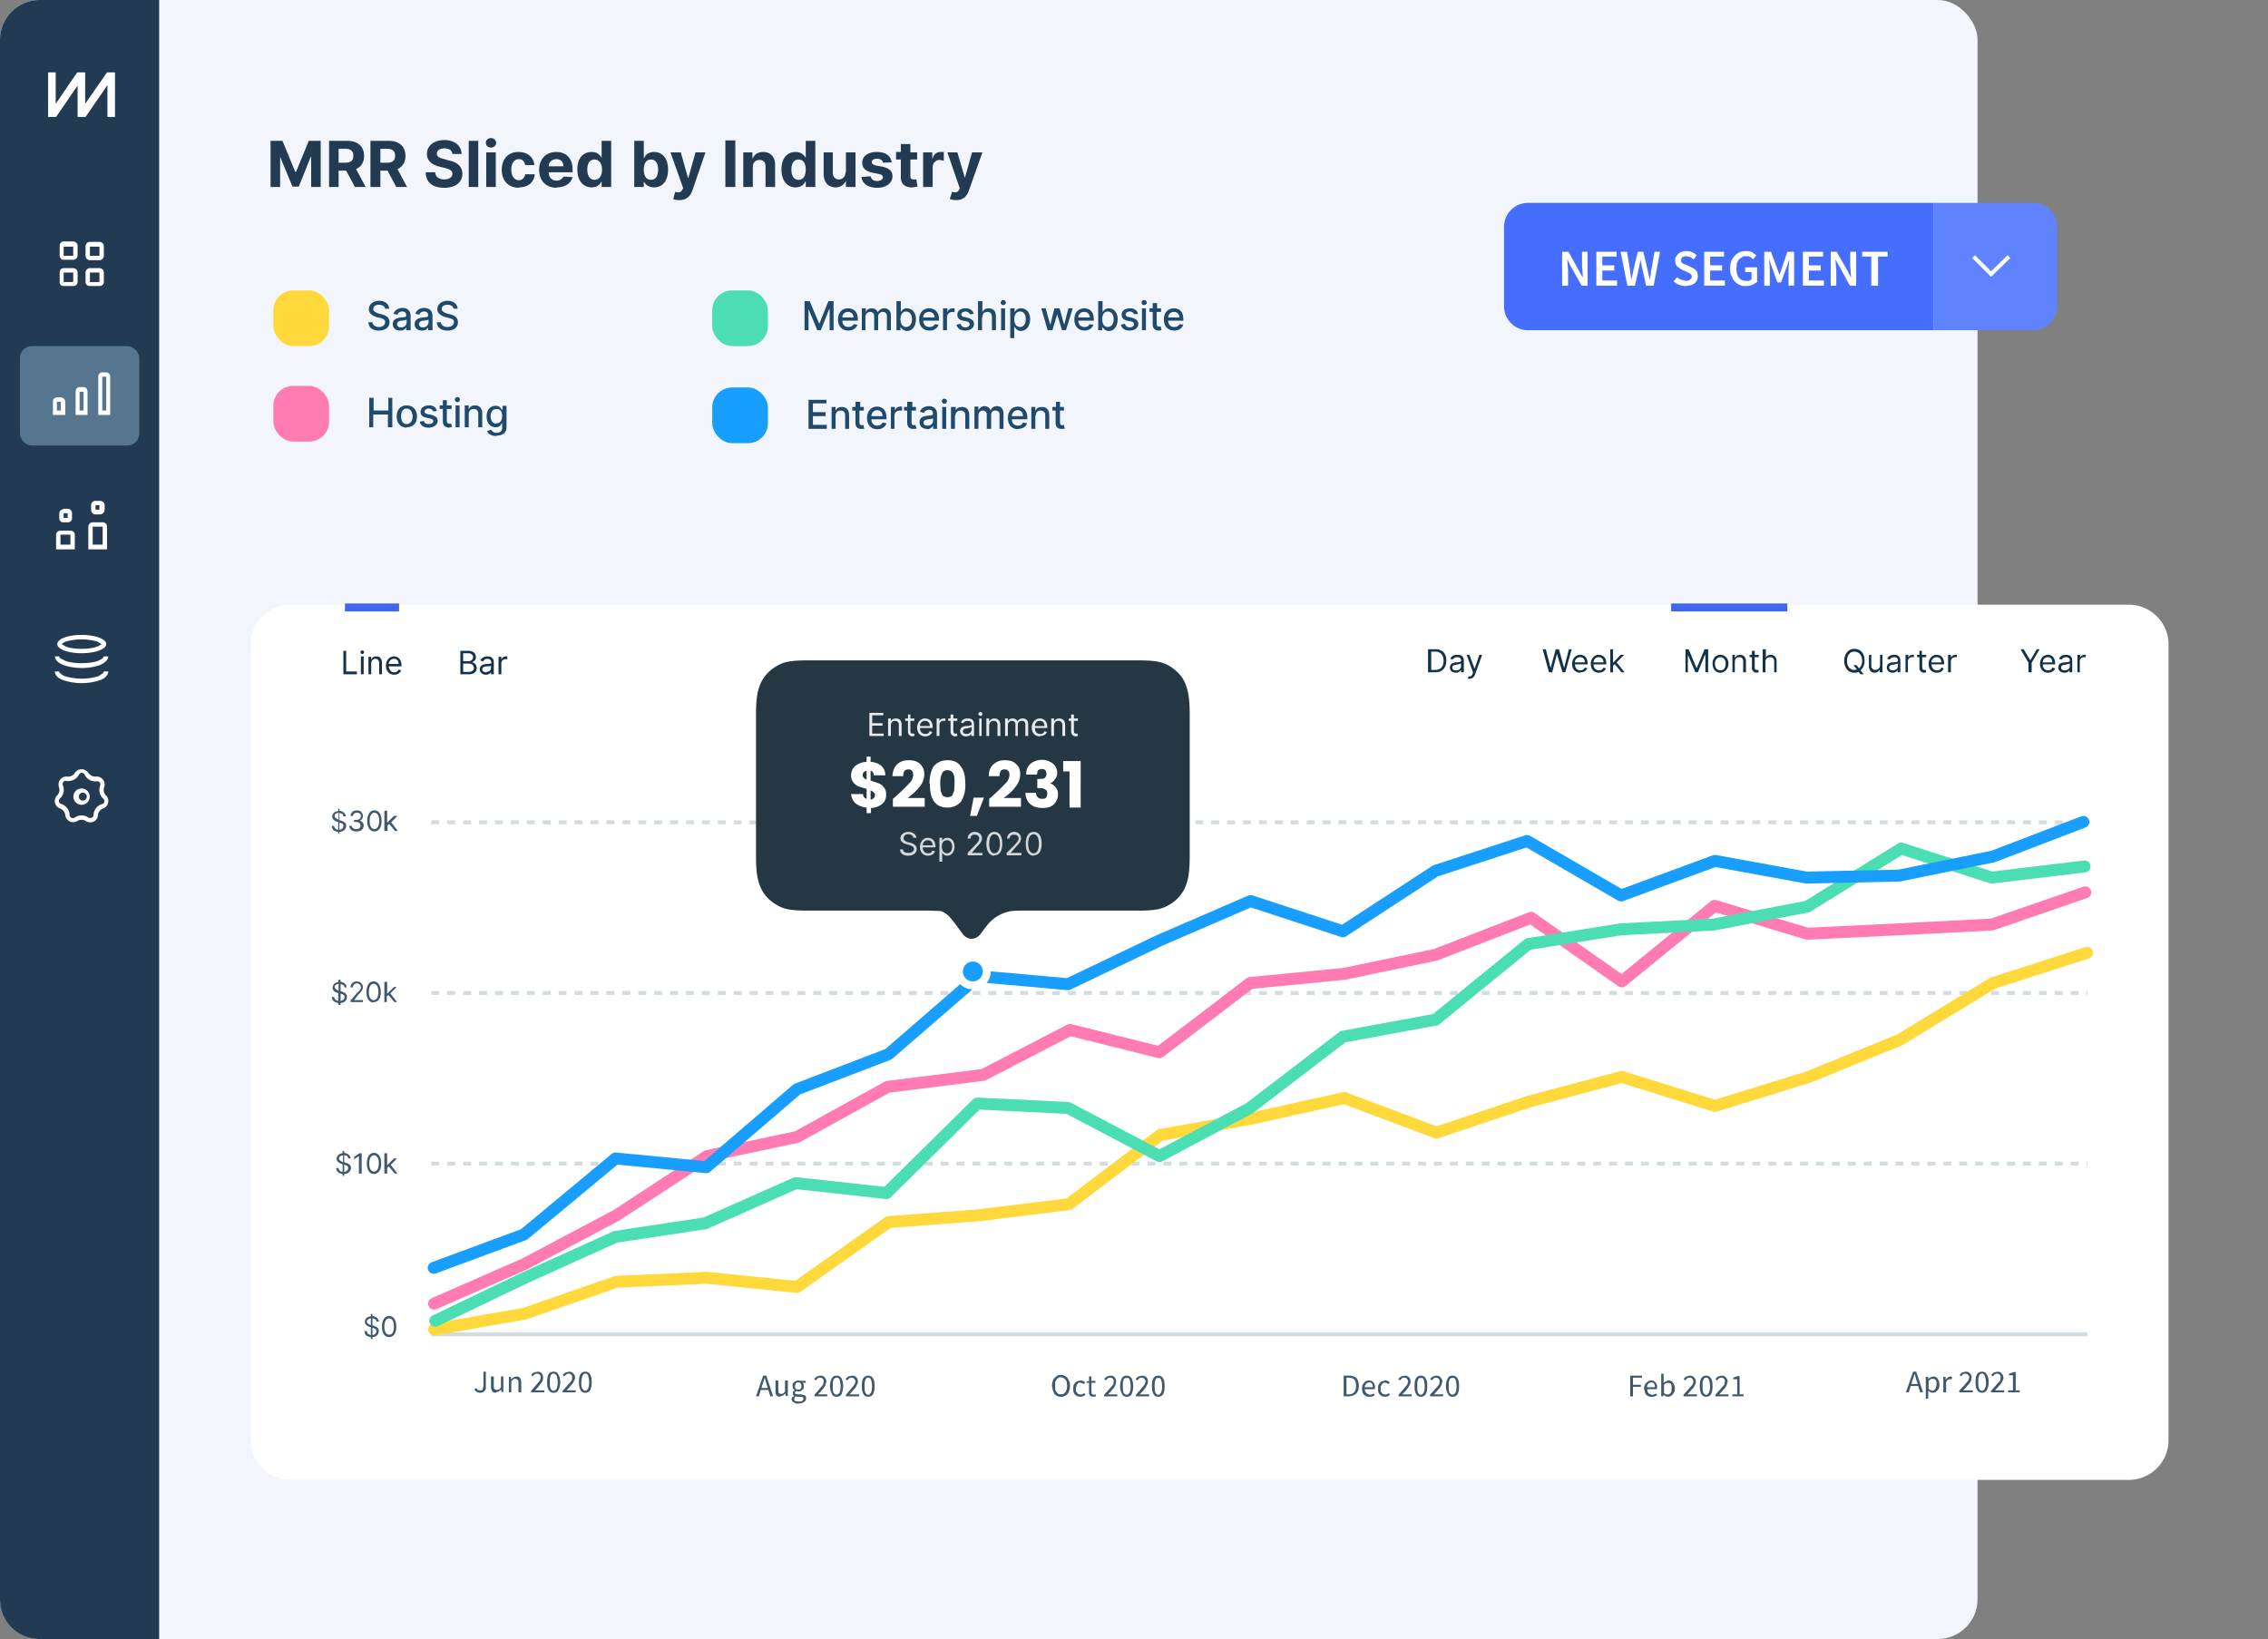 <svg viewBox="0 0 570 412" xmlns="http://www.w3.org/2000/svg">
  <rect x="0" y="0" width="570" height="412" fill="#808080" stroke="none"/>
  <rect width="497" height="412" rx="10" fill="#F2F6FC"/>
  <path d="M0 10A10 10 0 0 1 10 0h30v412H10a10 10 0 0 1-10-10V10Z" fill="#233B52"/>
  <rect x="5" y="87" width="30" height="25" rx="3" fill="#56758F"/>
  <g fill-rule="evenodd" clip-rule="evenodd" fill="#fff">
    <path d="M19.8 194.8a3 3 0 0 1-3.1 1.5.8.8 0 0 0-.9 1.1 3 3 0 0 1-.8 3.4.8.8 0 0 0 .4 1.3 3 3 0 0 1 2.1 2.8c0 .6.8 1 1.3.6a3 3 0 0 1 3.4 0c.6.3 1.3 0 1.3-.6a3 3 0 0 1 2.2-2.8c.6-.1.7-.9.3-1.3a3 3 0 0 1-.8-3.4.8.8 0 0 0-.9-1 3 3 0 0 1-3-1.6.8.8 0 0 0-1.5 0Zm2.4-.5a2 2 0 0 0-3.4 0 2 2 0 0 1-2 .9 2 2 0 0 0-2 2.6 2 2 0 0 1-.5 2.2 2 2 0 0 0 .7 3.2 2 2 0 0 1 1.4 1.7 2 2 0 0 0 3 1.5 2 2 0 0 1 2.2 0c1.2.8 3 0 3-1.5a2 2 0 0 1 1.4-1.7 2 2 0 0 0 .7-3.2 2 2 0 0 1-.5-2.2 2 2 0 0 0-2-2.6 2 2 0 0 1-2-1Z"/>
    <path d="M20.5 201.2a1 1 0 1 0 0-1.9 1 1 0 0 0 0 1.9Zm0 1.1a2 2 0 1 0 0-4.1 2 2 0 0 0 0 4.1Z"/>
  </g>
  <path d="M25.6 161.9Zm-.1 0-1-.6a14 14 0 0 0-8 0 3.2 3.2 0 0 0-1 .6l1 .6c1 .4 2.4.6 4 .6s3-.2 4-.6a3.2 3.2 0 0 0 1-.6Zm-10 0Zm0 .1Zm10 0Zm-5 2.2c3.4 0 6.2-1 6.2-2.3 0-1.3-2.8-2.3-6.2-2.3-3.4 0-6.1 1-6.1 2.3 0 1.3 2.7 2.3 6.1 2.3Zm-4.1 1.9c1 .4 2.5.6 4.1.6 1.7 0 3.1-.2 4.2-.6l1.1-.6.3-.5h1.1c0 .5-.3 1-.7 1.3-.3.4-.9.6-1.4.9a14.8 14.8 0 0 1-9.1 0c-.6-.3-1.2-.5-1.5-.9-.4-.3-.7-.8-.7-1.3h1.1c0 .1 0 .3.3.5l1.2.6Zm0 3.9a14.8 14.8 0 0 0 8.3 0l1.1-.7.3-.5h1.1c0 .6-.3 1-.7 1.4-.3.3-.9.6-1.4.8a14.8 14.8 0 0 1-9.1 0c-.6-.2-1.2-.5-1.5-.8-.4-.4-.7-.8-.7-1.4h1.1c0 .1 0 .3.3.5s.6.5 1.2.7Zm1.3-35.6h-2.5v2.5h2.5v-2.5Zm-2.5-1c-.6 0-1.1.4-1.1 1v3.7h4.7v-3.7c0-.6-.5-1-1.1-1h-2.5ZM17 129h-1v1.2h1V129Zm-1-1c-.6 0-1.1.5-1.1 1.1v1.2c0 .6.5 1 1 1H17c.6 0 1.1-.4 1.1-1V129c0-.6-.5-1.1-1-1.1h-1.2Zm9.8 4.4h-2.5v4.5h2.5v-4.5Zm-2.5-1.1c-.6 0-1.1.5-1.1 1.1v5.7h4.7v-5.7c0-.6-.5-1.1-1-1.1h-2.6Zm1.8-4.3H24v1.1h1V127Zm-1.1-1.1c-.6 0-1.1.5-1.1 1v1.2c0 .7.5 1.2 1 1.2h1.2c.7 0 1.2-.6 1.2-1.2V127c0-.6-.5-1.1-1.2-1.1H24Zm-3-27.4h-1v4.7h1v-4.7Zm-1-1.2c-.6 0-1 .5-1 1.2v5.8h3v-5.8c0-.7-.4-1.2-1-1.2h-1Zm-4.7 3.7h-1v2.2h1V101Zm-1-1.1a1 1 0 0 0-1 1v3.4h3.1V101c0-.6-.5-1.1-1.1-1.1h-1Zm12.4-5.2h-1v8.5h1v-8.5Zm-1-1.1a1 1 0 0 0-1 1v9.7h3v-9.6c0-.6-.4-1.1-1-1.1h-1ZM18.4 62H16v2.3h2.4v-2.4ZM16 60.7c-.6 0-1 .5-1 1.1v2.4c0 .6.4 1.1 1 1.1h2.4c.6 0 1.1-.5 1.1-1.1v-2.4c0-.6-.5-1.1-1.1-1.1H16Zm2.4 7.8H16v2.4h2.4v-2.4ZM16 67.4c-.6 0-1 .5-1 1.1v2.4c0 .6.4 1 1 1h2.4c.6 0 1.1-.4 1.1-1v-2.4c0-.6-.5-1.1-1.1-1.1H16Zm9-5.4h-2.4v2.3H25v-2.4Zm-2.4-1.2c-.6 0-1.1.5-1.1 1.1v2.4c0 .6.5 1.1 1.1 1.1H25c.6 0 1.1-.5 1.1-1.1v-2.4c0-.6-.5-1.1-1.1-1.1h-2.4Zm2.4 7.7h-2.4v2.4H25v-2.4Zm-2.4-1.1c-.6 0-1.1.5-1.1 1.1v2.4c0 .6.5 1 1.1 1H25c.6 0 1.1-.4 1.1-1v-2.4c0-.6-.5-1.1-1.1-1.1h-2.4Zm-1.2-41.3v-7.9h-2L14 26.1v-7.9h-1.9v11.2h2l5.4-7.9v7.9h2l5.5-8v8h1.9V18.2h-2l-5.5 7.9Z" fill-rule="evenodd" clip-rule="evenodd" fill="#fff"/>
  <path d="M68 35.4V47h2.4v-7.6l3.1 7.5h1.6l3-7.5h.1V47h2.4V35.4h-3l-3.2 7.8h-.2L71 35.4h-3ZM82.6 47h2.5v-4.1H87l2.2 4.1h2.7l-2.4-4.5c1.3-.6 2-1.7 2-3.3 0-2.3-1.5-3.8-4.2-3.8h-4.6V47Zm2.5-6.1v-3.5h1.7c1.4 0 2 .6 2 1.8 0 1.1-.6 1.7-2 1.7H85Zm8 6.1h2.5v-4.1h1.8l2.2 4.1h2.7l-2.4-4.5c1.3-.6 2-1.7 2-3.3 0-2.3-1.5-3.8-4.2-3.8h-4.6V47Zm2.5-6.1v-3.5h1.7c1.4 0 2 .6 2 1.8 0 1.1-.6 1.7-2 1.7h-1.7Zm18-2.2h2.4c0-2-1.7-3.5-4.3-3.5-2.6 0-4.4 1.4-4.4 3.5 0 1.7 1.2 2.7 3.2 3.2l1.2.3c1.3.3 2 .7 2 1.5s-.8 1.4-2 1.4c-1.3 0-2.3-.6-2.3-1.8H107c0 2.6 1.8 3.9 4.7 3.9 2.8 0 4.5-1.4 4.5-3.5 0-2-1.5-3-3.5-3.4l-1-.3c-1-.2-2-.6-1.9-1.4 0-.8.7-1.3 1.9-1.3s1.9.5 2 1.4Zm6.6-3.3h-2.4V47h2.4V35.4Zm2 11.6h2.4v-8.7h-2.4V47Zm1.2-9.9c.7 0 1.3-.5 1.3-1.2 0-.6-.6-1.2-1.3-1.2-.7 0-1.3.5-1.3 1.2s.6 1.2 1.3 1.2Zm7 10c2.4 0 3.8-1.3 4-3.3H132c-.2 1-.8 1.5-1.6 1.5-1.1 0-1.9-1-1.9-2.7 0-1.6.8-2.6 1.9-2.6.9 0 1.4.6 1.6 1.5h2.3c-.2-2-1.7-3.3-4-3.3-2.6 0-4.2 1.8-4.2 4.5 0 2.6 1.6 4.5 4.3 4.5Zm9.5 0c2.1 0 3.6-1 4-2.6l-2.3-.1c-.3.6-.9 1-1.7 1-1.2 0-2-.8-2-2.1h6v-.7c0-3-1.8-4.4-4.1-4.4-2.6 0-4.3 1.8-4.3 4.5s1.7 4.5 4.4 4.5Zm-2-5.3c0-1 .8-1.8 2-1.8 1 0 1.7.7 1.7 1.8H138Zm10.8 5.3c1.4 0 2.1-.8 2.5-1.5V47h2.4V35.4h-2.4v4.3c-.4-.7-1-1.5-2.5-1.5-2 0-3.6 1.4-3.6 4.4 0 3 1.6 4.5 3.6 4.5Zm.7-1.9c-1.1 0-1.8-1-1.8-2.6 0-1.5.6-2.5 1.8-2.5 1.2 0 1.9 1 1.9 2.5 0 1.6-.7 2.6-1.9 2.6Zm10 1.8h2.4v-1.4c.4.7 1.1 1.5 2.6 1.5 2 0 3.5-1.5 3.5-4.5s-1.6-4.4-3.5-4.4c-1.5 0-2.2.8-2.5 1.5h-.1v-4.3h-2.4V47Zm2.4-4.4c0-1.5.6-2.5 1.8-2.5 1.2 0 1.8 1 1.8 2.5 0 1.6-.6 2.6-1.8 2.6-1.2 0-1.8-1-1.8-2.6Zm9 7.7c1.7 0 2.7-1 3.2-2.4l3.3-9.6h-2.5l-1.8 6.4h-.1l-1.8-6.4h-2.6l3.2 9-.2.3c-.3.8-1 .9-1.8.6l-.5 1.8c.3.2.9.3 1.5.3Zm14-15h-2.5V47h2.5V35.4Zm4.4 6.7c0-1.2.7-1.8 1.7-1.8s1.5.6 1.5 1.7V47h2.4v-5.6c0-2-1.2-3.2-3-3.2-1.3 0-2.2.6-2.6 1.6h-.1v-1.5h-2.3V47h2.4v-5Zm10.7 5.1c1.5 0 2.2-.8 2.5-1.5h.1V47h2.4V35.4h-2.4v4.3a2.8 2.8 0 0 0-2.6-1.5c-1.9 0-3.5 1.4-3.5 4.4 0 3 1.6 4.5 3.5 4.5Zm.8-1.9c-1.2 0-1.8-1-1.8-2.6 0-1.5.6-2.5 1.8-2.5 1.2 0 1.8 1 1.8 2.5 0 1.6-.6 2.6-1.8 2.6Zm11.8-2c0 1.3-.8 1.9-1.7 1.9-.9 0-1.5-.7-1.5-1.7v-5.1H207v5.5c0 2 1.2 3.3 3 3.3 1.3 0 2.2-.7 2.6-1.7V47h2.4v-8.7h-2.4v5Zm11.6-2.4c-.2-1.6-1.5-2.6-3.7-2.6s-3.7 1-3.7 2.7c0 1.3.8 2.1 2.5 2.5l1.5.3c.8.1 1.1.4 1.2.8 0 .6-.6 1-1.5 1-.8 0-1.4-.4-1.6-1.2l-2.3.2c.2 1.6 1.6 2.7 4 2.7 2.2 0 3.8-1.2 3.8-2.9 0-1.3-.8-2-2.5-2.4l-1.6-.3c-.8-.2-1.1-.4-1.1-.9s.6-.8 1.3-.8c.9 0 1.4.4 1.5 1l2.2-.1Zm6.4-2.5h-1.7v-2.1h-2.4v2h-1.2v1.9h1.2v4.5c0 1.7 1.2 2.6 3 2.5l1.2-.2-.3-1.8h-.6c-.5 0-.9-.1-.9-.8v-4.2h1.7v-1.8ZM232 47h2.4v-5c0-1 .8-1.8 1.8-1.8l1 .2v-2.2h-.7a2 2 0 0 0-2.1 1.6h-.1v-1.5H232V47Zm8.3 3.3c1.8 0 2.7-1 3.2-2.4l3.4-9.6h-2.6l-1.8 6.4-1.9-6.4h-2.5l3.1 9-.1.3c-.4.8-1 .9-1.8.6l-.6 1.8c.4.2 1 .3 1.6.3Z" fill="#233B52"/>
  <path d="M63 162a10 10 0 0 1 10-10h462a10 10 0 0 1 10 10v200a10 10 0 0 1-10 10H73a10 10 0 0 1-10-10V162Z" fill="#fff"/>
  <path d="M360.7 169c1.8 0 2.8-1.1 2.8-3 0-1.7-1-2.8-2.7-2.8h-1.9v5.8h1.8Zm-1-.6v-4.6h1c1.4 0 2.1.9 2.1 2.3s-.7 2.3-2.1 2.3h-1Zm6.2.7c.7 0 1.1-.4 1.3-.7v.6h.7v-2.9c0-1.4-1-1.5-1.6-1.5-.7 0-1.5.2-1.8 1l.6.2c.2-.3.5-.6 1.2-.6.6 0 .9.3.9.9 0 .3-.3.3-1.1.4-.8 0-1.7.3-1.7 1.3 0 .8.6 1.3 1.5 1.3Zm0-.6c-.5 0-.9-.2-.9-.7 0-.5.5-.7 1-.7l1.2-.3v.6c0 .6-.4 1.1-1.2 1.1Zm3.5 2.1c.6 0 1-.3 1.3-1l1.8-5h-.7l-1.2 3.5-1.3-3.5h-.7l1.6 4.4-.1.4c-.3.6-.6.7-1 .6l-.2.6h.5Zm19.9-1.6h.8l1.2-4.6 1.4 4.6h.7l1.6-5.8h-.7l-1.2 4.7-1.3-4.7h-.8l-1.3 4.7-1.2-4.7h-.8l1.6 5.8Zm7.9 0c.9 0 1.5-.4 1.7-1l-.6-.2c-.2.5-.6.7-1.1.7-.8 0-1.3-.5-1.4-1.5h3.2v-.2c0-1.7-1-2.2-1.9-2.2-1.1 0-2 1-2 2.3 0 1.3.8 2.2 2.1 2.2Zm-1.4-2.5c0-.7.6-1.3 1.3-1.3.8 0 1.2.5 1.2 1.3h-2.5Zm6 2.6c1 0 1.6-.5 1.8-1.1l-.6-.2c-.2.5-.6.7-1.1.7-.8 0-1.4-.5-1.4-1.5h3.2v-.2c0-1.7-1-2.2-2-2.2s-1.9 1-1.9 2.3c0 1.3.8 2.2 2 2.2Zm-1.3-2.6c0-.7.5-1.3 1.3-1.3.7 0 1.2.5 1.2 1.3h-2.5Zm4.2 2.5h.7v-1.6l.4-.5 1.7 2.1h.8l-2-2.5 1.9-1.9h-.9l-1.9 2v-3.4h-.7v5.8Zm18.9-5.8v5.8h.6v-4.4l1.9 4.4h.6l1.8-4.4h.1v4.4h.7v-5.8h-.9l-2 4.8-2-4.8h-.8Zm8.8 5.9c1.1 0 2-1 2-2.3 0-1.3-.9-2.2-2-2.2-1.2 0-2 .9-2 2.2 0 1.4.8 2.3 2 2.3Zm0-.6c-1 0-1.4-.8-1.4-1.7 0-.8.5-1.6 1.4-1.6.9 0 1.3.8 1.3 1.6 0 1-.4 1.7-1.3 1.7Zm3.6-2.1c0-.8.5-1.2 1.1-1.2.7 0 1 .4 1 1v2.8h.7v-2.8c0-1-.6-1.6-1.5-1.6-.6 0-1 .3-1.2.7h-.1v-.7h-.6v4.4h.6v-2.6Zm6-1.8h-1v-1h-.7v1h-.6v.6h.6v2.7c0 .8.6 1.2 1.2 1.2l.5-.1-.1-.6h-.3c-.3 0-.6 0-.6-.7v-2.5h1v-.6Zm1.7 1.8c0-.8.5-1.2 1.2-1.2.6 0 1 .4 1 1v2.8h.6v-2.8c0-1-.6-1.6-1.5-1.6-.6 0-1 .3-1.2.7v-2.1h-.8v5.8h.7v-2.6Zm24.9-.4c0-1.8-1-2.9-2.6-2.9-1.4 0-2.5 1.2-2.5 3s1 3 2.5 3c.4 0 .8 0 1.1-.2l.5.6h.8l-.8-1a3 3 0 0 0 1-2.4Zm-2.8 1.2.9 1.1-.7.1c-1 0-1.8-.8-1.8-2.3 0-1.5.8-2.3 1.8-2.3 1.1 0 2 .8 2 2.3 0 .9-.3 1.5-.8 1.9l-.6-.8h-.8Zm6.7 0c0 .8-.7 1.2-1.2 1.2s-1-.4-1-1v-2.8h-.6v2.8c0 1.1.6 1.7 1.4 1.7.7 0 1.1-.4 1.3-.8v.7h.7v-4.4h-.6v2.6Zm3.1 1.9c.8 0 1.2-.4 1.3-.7v.6h.7v-2.9c0-1.4-1-1.5-1.6-1.5-.6 0-1.4.2-1.7 1l.6.2c.2-.3.5-.6 1.2-.6.6 0 .9.3.9.9 0 .3-.4.3-1.2.4-.8 0-1.6.3-1.6 1.3 0 .8.6 1.3 1.4 1.3Zm.1-.6c-.5 0-.9-.2-.9-.7 0-.5.5-.7 1-.7l1.2-.3v.6c0 .6-.5 1.1-1.3 1.1Zm3.2.5h.6v-2.8c0-.6.5-1 1.1-1h.4v-.6h-.3c-.5 0-1 .3-1.1.7v-.7h-.7v4.4Zm5.1-4.4h-1v-1h-.6v1h-.6v.6h.6v2.7c0 .8.6 1.2 1.2 1.2l.5-.1-.1-.6h-.3c-.3 0-.6 0-.6-.7v-2.5h1v-.6Zm2.8 4.5c.9 0 1.5-.5 1.7-1.1l-.6-.2a1 1 0 0 1-1 .7c-.9 0-1.4-.5-1.5-1.5h3.2v-.2c0-1.7-1-2.2-1.9-2.2-1.1 0-2 1-2 2.3 0 1.3.8 2.2 2.1 2.2Zm-1.4-2.6c0-.7.6-1.3 1.3-1.3.8 0 1.2.5 1.2 1.3h-2.5Zm4.2 2.5h.7v-2.8c0-.6.5-1 1.1-1h.4v-.6h-.3c-.6 0-1 .3-1.2.7v-.7h-.7v4.4Zm18.2-5.8 2 3.4v2.4h.8v-2.4l2-3.4h-.7l-1.6 2.7h-.1l-1.6-2.7h-.8Zm7 5.9c.8 0 1.5-.5 1.7-1.1l-.7-.2c-.2.5-.5.7-1 .7-.9 0-1.4-.5-1.4-1.5h3.1v-.2c0-1.7-1-2.2-1.8-2.2-1.2 0-2 1-2 2.3 0 1.3.8 2.2 2 2.2Zm-1.4-2.6c0-.7.5-1.3 1.3-1.3.7 0 1.1.5 1.1 1.3h-2.4Zm5.4 2.6c.8 0 1.2-.4 1.3-.7v.6h.7v-2.9c0-1.4-1-1.5-1.6-1.5-.6 0-1.4.2-1.7 1l.6.2c.2-.3.5-.6 1.1-.6.7 0 1 .3 1 .9 0 .3-.4.3-1.2.4-.8 0-1.7.3-1.7 1.3 0 .8.7 1.3 1.5 1.3Zm.1-.6c-.5 0-.9-.2-.9-.7 0-.5.5-.7 1-.7l1.2-.3v.6c0 .6-.5 1.1-1.3 1.1Zm3.2.5h.6v-2.8c0-.6.5-1 1.1-1h.4v-.6h-.3c-.5 0-1 .3-1.1.7v-.7h-.7v4.4Z" fill="#12324B"/>
  <path d="M420 152.7h29.2" stroke="#3F65EA" stroke-width="2"/>
  <path d="M120.7 350.1c-.7 0-1.1-.3-1.5-.8l.5-.4.4.5.5.1c.3 0 .5 0 .7-.2l.2-1v-3.5h.6v4.3c0 .2-.2.4-.3.5l-.4.4-.7.1Zm4 0c-.5 0-.8-.1-1-.4a2 2 0 0 1-.3-1.1V346h.7v2.4c0 .4 0 .6.2.8l.5.2.6-.1.5-.5V346h.6v3.9h-.5v-.6l-.7.5-.7.2Zm3.2-.1v-3.9h.5v.6l.7-.5.7-.2c.4 0 .7.1.9.4.2.3.3.6.3 1.1v2.5h-.7v-2.4c0-.3 0-.6-.2-.8l-.5-.2a1 1 0 0 0-.6.1l-.5.5v2.8h-.6Zm5.6 0v-.4a81.7 81.7 0 0 0 2.2-2.6l.2-.7c0-.3 0-.5-.2-.7-.2-.2-.4-.3-.8-.3a1 1 0 0 0-.6.2l-.5.5-.3-.4.6-.6 1-.2c.4 0 .8.1 1 .4.3.3.4.7.4 1.1l-.1.7a4 4 0 0 1-.5.8l-.6.8-.8.9h2.3v.5h-3.3Zm5.6.1c-.5 0-.9-.2-1.2-.7-.3-.5-.4-1.1-.4-2 0-.8.1-1.5.4-2 .3-.4.7-.6 1.2-.6.6 0 1 .2 1.2.7.3.4.5 1 .5 2 0 .8-.2 1.4-.5 2-.2.4-.6.6-1.2.6Zm0-.5c.2 0 .3 0 .4-.2.2 0 .3-.2.4-.3l.2-.7a5.7 5.7 0 0 0-.2-2.6 1 1 0 0 0-.4-.4.7.7 0 0 0-.8 0 1 1 0 0 0-.3.4l-.2.7v1c0 .7 0 1.2.2 1.6.2.3.4.5.7.5Zm2.3.4v-.4a81.7 81.7 0 0 0 2.3-2.6l.1-.7c0-.3 0-.5-.2-.7a1 1 0 0 0-.7-.3 1 1 0 0 0-.6.2l-.5.5-.4-.4.7-.6.9-.2c.4 0 .8.1 1 .4.4.3.5.7.5 1.1 0 .2 0 .5-.2.7a4 4 0 0 1-.4.8l-.7.8-.8.9h2.3v.5h-3.3Zm5.7.1c-.5 0-1-.2-1.2-.7-.3-.5-.4-1.1-.4-2 0-.8.1-1.5.4-2 .3-.4.7-.6 1.2-.6s1 .2 1.2.7c.3.4.4 1 .4 2 0 .8-.1 1.4-.4 2-.3.4-.7.6-1.2.6Zm0-.5c.1 0 .3 0 .4-.2l.3-.3.2-.7a5.7 5.7 0 0 0-.2-2.6 1 1 0 0 0-.3-.4.7.7 0 0 0-.8 0 1 1 0 0 0-.3.4l-.2.7-.1 1c0 .7 0 1.2.3 1.6.2.3.4.5.7.5Zm44.5-1.6-.2.9h1.6l-.3-.8a34.5 34.5 0 0 1-.5-1.8 33 33 0 0 1-.6 1.8Zm-1.6 3 1.8-5.2h.8l1.7 5.2h-.7l-.5-1.6h-1.9l-.5 1.6h-.7Zm6.1.1c-.4 0-.7-.1-1-.4a2 2 0 0 1-.2-1.1V347h.7v2.4l.1.8.6.2.5-.1.5-.5V347h.7v3.9h-.5l-.1-.6-.6.5-.7.2Zm4.5 1.7h-.6l-.5-.3a1 1 0 0 1-.4-.3.9.9 0 0 1 0-1c.2 0 .3-.2.5-.3a.8.8 0 0 1-.3-.3v-.8l.4-.3-.4-.5-.1-.6v-.6l.4-.4.5-.3a1.7 1.7 0 0 1 1 0h1.4v.5h-.8l.3.4v1l-.4.4-.4.3a1.6 1.6 0 0 1-.9 0h-.3l-.1.1-.1.3.1.3.6.1h.7l1 .2c.3.2.4.4.4.7l-.1.6-.4.4a2.7 2.7 0 0 1-1.4.4Zm0-3.5h.3l.3-.2.2-.3v-.4c0-.3 0-.5-.2-.7a.8.8 0 0 0-.6-.2c-.2 0-.4 0-.6.2l-.2.7v.4l.2.3.3.2h.3Zm.1 3a1.6 1.6 0 0 0 1-.2l.2-.3v-.3l-.1-.3-.6-.1h-.7a2 2 0 0 1-.5-.1 1 1 0 0 0-.3.3l-.1.4c0 .2 0 .3.3.5l.8.1Zm4-1.3v-.4a89 89 0 0 0 2.2-2.6l.1-.7c0-.3 0-.5-.2-.7-.2-.2-.4-.3-.8-.3a1 1 0 0 0-.5.2l-.5.5-.4-.4.7-.6.8-.2c.5 0 .9.1 1.1.4.3.3.5.7.5 1.1l-.2.7a4 4 0 0 1-.4.8 38.8 38.8 0 0 1-1.5 1.7h2.3v.5h-3.3Zm5.6.1c-.6 0-1-.2-1.2-.7-.3-.5-.5-1.1-.5-2 0-.8.2-1.5.5-2 .2-.4.6-.6 1.2-.6.5 0 .9.2 1.2.7.2.4.4 1 .4 2 0 .8-.2 1.4-.4 2-.3.4-.7.6-1.2.6Zm0-.5.4-.2.3-.3.2-.7a5.7 5.7 0 0 0-.2-2.6 1 1 0 0 0-.3-.4.7.7 0 0 0-.8 0 1 1 0 0 0-.4.4l-.2.7v1c0 .7 0 1.2.2 1.6.2.3.5.5.8.5Zm2.3.4v-.4a89 89 0 0 0 2.2-2.6l.2-.7a1 1 0 0 0-.3-.7c-.1-.2-.4-.3-.7-.3a1 1 0 0 0-.6.2l-.5.5-.4-.4.7-.6.9-.2c.5 0 .8.1 1.1.4.3.3.4.7.4 1.1 0 .2 0 .5-.2.7a4 4 0 0 1-.4.8 38.8 38.8 0 0 1-1.5 1.7h2.4v.5h-3.3Zm5.6.1c-.5 0-1-.2-1.2-.7-.3-.5-.4-1.1-.4-2 0-.8.1-1.5.4-2 .3-.4.7-.6 1.2-.6s1 .2 1.2.7c.3.4.4 1 .4 2 0 .8-.1 1.4-.4 2-.3.4-.7.6-1.2.6Zm0-.5c.2 0 .3 0 .4-.2l.3-.3.2-.7a5.7 5.7 0 0 0-.2-2.6 1 1 0 0 0-.3-.4.7.7 0 0 0-.8 0 1 1 0 0 0-.3.4l-.2.7v1c0 .7 0 1.2.2 1.6.2.3.4.5.7.5Zm48.5.5c-.4 0-.7 0-1-.2a2 2 0 0 1-.7-.5l-.4-.9-.2-1.1c0-.5 0-.8.2-1.2 0-.3.2-.6.4-.8l.7-.6a2.2 2.2 0 0 1 2.6.6l.4.8c.2.4.2.7.2 1.2 0 .4 0 .8-.2 1.1 0 .3-.2.6-.4.9a2.1 2.1 0 0 1-1.6.7Zm0-.6.6-.1.5-.5.3-.7.1-.8-.1-1a2 2 0 0 0-.3-.6l-.5-.4-.6-.2c-.3 0-.5 0-.7.2-.2 0-.3.2-.5.4a2 2 0 0 0-.3.7v1.7c0 .3.2.5.3.7l.5.5.7.1Zm4.8.6-.7-.1-.6-.4a2 2 0 0 1-.4-.7l-.1-.8.1-.9.4-.6c.2-.2.4-.4.6-.4l.8-.2c.2 0 .4 0 .6.2.2 0 .4.1.5.3l-.3.4-.4-.2a.9.9 0 0 0-.4-.1 1 1 0 0 0-.5 0 1 1 0 0 0-.4.4l-.2.5-.1.6v.6l.3.4c.1.2.2.3.4.3a1.1 1.1 0 0 0 1 0l.4-.2.3.4-.6.4-.7.1Zm3.3 0-.6-.1a1 1 0 0 1-.3-.3 1 1 0 0 1-.2-.4v-2.7h-.6v-.4h.6V346h.6v1.1h1v.5h-1v2.2l.1.6.5.2h.2l.3-.1v.5a2.9 2.9 0 0 1-.6.1Zm2.7-.1v-.4a89 89 0 0 0 2.3-2.6l.1-.7c0-.3 0-.5-.2-.7-.2-.2-.4-.3-.8-.3a1 1 0 0 0-.5.2l-.5.5-.4-.4.7-.6.8-.2c.5 0 .9.1 1.1.4.3.3.4.7.4 1.1l-.1.7a4 4 0 0 1-.4.8l-.7.8-.8.9h2.3v.5h-3.3Zm5.7.1c-.6 0-1-.2-1.2-.7-.3-.5-.5-1.1-.5-2 0-.8.2-1.5.5-2 .2-.4.6-.6 1.2-.6.5 0 .9.2 1.2.7.2.4.4 1 .4 2 0 .8-.2 1.4-.4 2-.3.4-.7.6-1.2.6Zm0-.5.4-.2.3-.3.2-.7a5.7 5.7 0 0 0-.2-2.6 1 1 0 0 0-.3-.4.7.7 0 0 0-.4 0h-.4a1 1 0 0 0-.4.4l-.2.7v1c0 .7 0 1.2.2 1.6.2.3.5.5.8.5Zm2.3.4v-.4a89 89 0 0 0 2.2-2.6l.2-.7a1 1 0 0 0-.3-.7c-.1-.2-.4-.3-.7-.3a1 1 0 0 0-.6.2l-.5.5-.4-.4.7-.6.9-.2c.4 0 .8.1 1.1.4.3.3.4.7.4 1.1 0 .2 0 .5-.2.7a4 4 0 0 1-.4.8l-.6.8-.9.9h2.4v.5h-3.3Zm5.6.1c-.5 0-1-.2-1.2-.7-.3-.5-.4-1.1-.4-2 0-.8.1-1.5.4-2 .3-.4.7-.6 1.2-.6s1 .2 1.2.7c.3.4.4 1 .4 2 0 .8-.1 1.4-.4 2-.3.4-.7.6-1.2.6Zm0-.5c.2 0 .3 0 .4-.2l.3-.3.2-.7a5.7 5.7 0 0 0-.2-2.6 1 1 0 0 0-.3-.4.7.7 0 0 0-.4 0h-.4a1 1 0 0 0-.3.4l-.2.7v1c0 .7 0 1.2.2 1.6.2.3.4.5.7.5Zm46.6.4v-5.2h1.3c.8 0 1.5.2 1.9.6.4.5.6 1.1.6 2l-.1 1-.5.9-.8.5-1 .2h-1.4Zm.7-.5h.6c.6 0 1-.2 1.4-.6.3-.4.4-.9.4-1.5 0-.7-.1-1.2-.4-1.6a2 2 0 0 0-1.4-.5h-.6v4.2Zm5.8.6a2 2 0 0 1-.8-.1l-.6-.4a2 2 0 0 1-.4-.7l-.1-.8.1-.9.4-.6a1.7 1.7 0 0 1 1.2-.6l.7.1.5.4.3.6a2.5 2.5 0 0 1 0 1.1H343c0 .4.2.8.4 1 .3.2.6.4 1 .4l.4-.1.5-.2.2.4-.5.3a2 2 0 0 1-.7.1Zm-1.3-2.4h2.1c0-.4 0-.6-.2-.9a.8.8 0 0 0-.7-.3 1 1 0 0 0-.4.1 1 1 0 0 0-.4.3l-.2.3-.2.5Zm5.2 2.4-.7-.1-.6-.4a2 2 0 0 1-.4-.7l-.1-.8.1-.9.4-.6c.2-.2.4-.4.6-.4l.7-.2c.3 0 .5 0 .7.2.2 0 .3.1.5.3l-.4.4-.3-.2a.9.9 0 0 0-.4-.1 1 1 0 0 0-.5 0 1 1 0 0 0-.4.4l-.3.5v1.2c0 .2.2.3.3.4 0 .2.2.3.4.3a1.1 1.1 0 0 0 1 0l.4-.2.2.4-.5.4-.7.1Zm3.4-.1v-.4a89 89 0 0 0 2.2-2.6l.2-.7a1 1 0 0 0-.3-.7c-.1-.2-.4-.3-.7-.3a1 1 0 0 0-.6.2l-.5.5-.4-.4.7-.6.9-.2c.4 0 .8.1 1.1.4.3.3.4.7.4 1.1 0 .2 0 .5-.2.7a4 4 0 0 1-.4.8l-.6.8-.9.9h2.4v.5h-3.3Zm5.6.1c-.5 0-1-.2-1.2-.7-.3-.5-.4-1.1-.4-2 0-.8.1-1.5.4-2 .3-.4.7-.6 1.2-.6s1 .2 1.2.7c.3.4.4 1 .4 2 0 .8-.1 1.4-.4 2-.3.4-.7.6-1.2.6Zm0-.5c.2 0 .3 0 .4-.2l.3-.3.2-.7a5.7 5.7 0 0 0-.2-2.6 1 1 0 0 0-.3-.4.7.7 0 0 0-.4 0h-.4a1 1 0 0 0-.3.4l-.2.7v1c0 .7 0 1.2.2 1.6.2.3.4.5.7.5Zm2.3.4v-.4a81.7 81.7 0 0 0 2.3-2.6l.1-.7c0-.3 0-.5-.2-.7-.2-.2-.4-.3-.8-.3a1 1 0 0 0-.5.2l-.5.5-.4-.4.7-.6.8-.2c.5 0 .9.1 1.1.4.3.3.5.7.5 1.1l-.2.7a4 4 0 0 1-.4.8l-.7.8-.8.9h2.3v.5h-3.3Zm5.7.1c-.6 0-1-.2-1.2-.7-.3-.5-.5-1.1-.5-2 0-.8.2-1.5.5-2 .2-.4.6-.6 1.2-.6.5 0 .9.2 1.2.7.3.4.4 1 .4 2 0 .8-.1 1.4-.4 2-.3.4-.7.6-1.2.6Zm0-.5.4-.2.3-.3.2-.7a5.7 5.7 0 0 0-.2-2.6 1 1 0 0 0-.3-.4.7.7 0 0 0-.4 0h-.4a1 1 0 0 0-.4.4l-.2.7v1c0 .7 0 1.2.2 1.6.2.3.5.5.8.5Zm44.6.4v-5.2h3v.5h-2.3v1.8h2v.5h-2v2.4h-.7Zm5.4.1a2 2 0 0 1-.8-.1l-.6-.4a2 2 0 0 1-.3-.7l-.2-.8c0-.4 0-.6.2-.9 0-.2.2-.5.4-.6a1.7 1.7 0 0 1 1.2-.6l.6.1.5.4.3.6a2.5 2.5 0 0 1 0 1.1H414c0 .4.1.8.3 1 .3.2.6.4 1 .4l.5-.1.4-.2.3.4-.6.3a2 2 0 0 1-.7.1Zm-1.2-2.4h2c0-.4 0-.6-.2-.9a.8.8 0 0 0-.7-.3 1 1 0 0 0-.4.1 1 1 0 0 0-.4.3l-.2.3-.1.5Zm5.3 2.4-.6-.1-.5-.4-.1.4h-.5v-5.7h.6v2.3l.6-.4.6-.2c.3 0 .5 0 .7.2.2 0 .3.2.5.4l.3.6a3 3 0 0 1 0 1.7l-.4.6-.6.5-.6.1Zm-.1-.6h.4l.4-.4.2-.5v-1.2l-.1-.4c-.1-.2-.2-.3-.4-.3a1 1 0 0 0-.4-.1c-.3 0-.7.1-1 .5v2l.4.4h.5Zm4 .5v-.4a81.7 81.7 0 0 0 2.3-2.6l.2-.7a1 1 0 0 0-.3-.7c-.1-.2-.4-.3-.7-.3a1 1 0 0 0-.6.2l-.5.5-.4-.4.7-.6.9-.2c.4 0 .8.1 1 .4.4.3.5.7.5 1.1 0 .2 0 .5-.2.7a4 4 0 0 1-.4.8l-.7.8-.8.9h2.4v.5h-3.3Zm5.7.1c-.5 0-1-.2-1.2-.7-.3-.5-.4-1.1-.4-2 0-.8.1-1.5.4-2 .3-.4.7-.6 1.2-.6s1 .2 1.2.7c.3.4.4 1 .4 2 0 .8-.1 1.4-.4 2-.3.4-.7.6-1.2.6Zm0-.5c.2 0 .3 0 .4-.2l.3-.3.2-.7a5.7 5.7 0 0 0-.2-2.6 1 1 0 0 0-.3-.4.7.7 0 0 0-.8 0 1 1 0 0 0-.3.4l-.2.7v1c0 .7 0 1.2.2 1.6.2.3.4.5.7.5Zm2.3.4v-.4a89 89 0 0 0 2.3-2.6l.1-.7c0-.3 0-.5-.2-.7-.2-.2-.4-.3-.8-.3a1 1 0 0 0-.5.2l-.5.5-.4-.4.7-.6.8-.2c.5 0 .9.1 1.1.4.3.3.5.7.5 1.1l-.2.7a4 4 0 0 1-.4.8 38.8 38.8 0 0 1-1.5 1.7h2.3v.5h-3.3Zm4.3 0v-.5h1.2v-3.8h-1v-.4l.6-.2.5-.2h.5v4.6h1v.5h-2.8Zm45.2-4-.2.9h1.6l-.3-.8a34.5 34.5 0 0 1-.5-1.8 33 33 0 0 1-.6 1.8Zm-1.6 3 1.8-5.2h.8l1.7 5.2h-.7l-.5-1.6h-1.9l-.5 1.6h-.7Zm5 1.6v-5.5h.6v.5l.6-.4.7-.2c.2 0 .4 0 .6.2.2 0 .4.2.5.4l.3.6a3 3 0 0 1 0 1.7c-.1.2-.2.5-.4.6l-.5.5-.7.1-.5-.1-.6-.4v2h-.6Zm1.6-2c.2 0 .3 0 .5-.2l.3-.3.2-.5.1-.6v-.6l-.2-.4c0-.2-.2-.3-.3-.3a1 1 0 0 0-.5-.1 1 1 0 0 0-.5.1 3 3 0 0 0-.5.4v2l.5.4h.4Zm2.8.4v-3.9h.6v.7l.6-.6.6-.2.4.1-.1.6h-.4l-.5.1c-.2.1-.4.4-.5.7v2.5h-.7Zm4 0v-.4a89 89 0 0 0 2.3-2.6l.2-.7c0-.3 0-.5-.3-.7-.1-.2-.4-.3-.7-.3a1 1 0 0 0-.6.2l-.5.5-.3-.4.6-.6.9-.2c.5 0 .8.1 1.1.4.3.3.4.7.4 1.1l-.1.7a4 4 0 0 1-.5.8 38.8 38.8 0 0 1-1.5 1.7h2.4v.5h-3.3Zm5.7.1c-.5 0-.9-.2-1.2-.7-.3-.5-.4-1.1-.4-2 0-.8.1-1.5.4-2 .3-.4.7-.6 1.2-.6s1 .2 1.2.7c.3.4.5 1 .5 2 0 .8-.2 1.4-.5 2-.3.4-.7.6-1.2.6Zm0-.5c.2 0 .3 0 .4-.2.2 0 .3-.2.3-.3l.3-.7a5.7 5.7 0 0 0-.3-2.6 1 1 0 0 0-.3-.4.7.7 0 0 0-.8 0 1 1 0 0 0-.3.4l-.2.7v1c0 .7 0 1.2.2 1.6.2.3.4.5.7.5Zm2.3.4v-.4a89 89 0 0 0 2.3-2.6l.1-.7c0-.3 0-.5-.2-.7a1 1 0 0 0-.7-.3 1 1 0 0 0-.6.2l-.5.5-.4-.4.7-.6.9-.2c.4 0 .8.1 1 .4.3.3.5.7.5 1.1 0 .2 0 .5-.2.7a4 4 0 0 1-.4.8 38.8 38.8 0 0 1-1.5 1.7h2.3v.5h-3.3Zm4.3 0v-.5h1.2v-3.8h-1v-.4l.7-.2.4-.2h.6v4.6h1v.5h-2.9ZM93.2 336.6h.4v-.5c1 0 1.6-.7 1.6-1.5 0-1-.9-1.2-1.4-1.4h-.2v-1.8c.5 0 1 .3 1 .8h.6c0-.7-.7-1.3-1.6-1.4v-.5h-.4v.6c-.9 0-1.5.6-1.5 1.4 0 .6.5 1 1.3 1.3h.2v2c-.5-.1-1-.4-1-1h-.6c0 .9.6 1.4 1.6 1.5v.5Zm.4-1v-1.8c.6.1 1 .3 1 .8s-.4.9-1 1Zm-.4-2.5c-.4-.2-1-.4-1-.9 0-.4.4-.7 1-.8v1.7Zm4.6 3c1.1 0 1.8-1 1.8-2.6 0-1.7-.7-2.7-1.8-2.7s-1.8 1-1.8 2.7c0 1.6.7 2.6 1.8 2.6Zm0-.6c-.7 0-1.2-.7-1.2-2 0-1.4.5-2.1 1.2-2.1s1.2.7 1.2 2c0 1.4-.4 2.1-1.2 2.1Zm-11.7-39.9h.4v-.5c1 0 1.7-.7 1.7-1.5 0-1-1-1.2-1.5-1.4h-.2v-1.8c.6 0 1 .3 1 .8h.6c0-.7-.7-1.3-1.6-1.4v-.5h-.4v.6c-.8 0-1.5.6-1.5 1.4 0 .6.5 1 1.3 1.3h.2v2c-.5-.1-1-.4-1-1h-.6c0 .9.7 1.4 1.6 1.5v.5Zm.4-1v-1.8c.6.1 1 .3 1 .8s-.4.9-1 1Zm-.4-2.5c-.3-.2-.9-.4-.9-.9 0-.4.4-.7 1-.8v1.7Zm4.8-2.2h-.6l-1.3.9v.6l1.2-.8v4.4h.7v-5Zm3.1 5.2c1.1 0 1.8-1 1.8-2.6 0-1.7-.7-2.7-1.8-2.7s-1.8 1-1.8 2.7c0 1.6.7 2.6 1.8 2.6Zm0-.6c-.7 0-1.2-.7-1.2-2 0-1.4.5-2.1 1.2-2.1s1.2.7 1.2 2c0 1.4-.5 2.1-1.2 2.1Zm2.7.5h.6v-1.4l.4-.4 1.5 1.8h.7l-1.7-2.2 1.6-1.6H99l-1.7 1.7v-3h-.7v5.1Zm-11.6-42.4h.5v-.5c1 0 1.6-.7 1.6-1.5 0-1-1-1.2-1.4-1.4h-.2v-1.8c.5 0 .9.3 1 .8h.5c0-.7-.6-1.3-1.5-1.4v-.5H85v.6c-.8 0-1.4.6-1.4 1.4 0 .6.4 1 1.2 1.3h.2v2c-.5-.1-1-.4-1-1h-.6c0 .9.7 1.4 1.6 1.5v.5Zm.5-1v-1.8c.5.1 1 .3 1 .8s-.4.9-1 1ZM85 249c-.3-.2-.9-.4-.9-.9 0-.4.4-.7 1-.8v1.7Zm3 2.9h3.2v-.5H89l1-1.3c1-1 1.2-1.4 1.2-2 0-.7-.6-1.4-1.5-1.4s-1.6.6-1.6 1.5h.6a1 1 0 0 1 2 0c0 .4-.3.8-1 1.4l-1.6 1.9v.4Zm5.9 0c1.1 0 1.8-.9 1.8-2.5 0-1.7-.7-2.7-1.8-2.7s-1.8 1-1.8 2.7c0 1.6.7 2.6 1.8 2.6Zm0-.5c-.7 0-1.2-.7-1.2-2 0-1.4.5-2.1 1.2-2.1s1.2.7 1.2 2c0 1.4-.5 2.1-1.2 2.1Zm2.7.5h.6v-1.4l.4-.4 1.5 1.8h.7l-1.7-2.2 1.6-1.6H99l-1.7 1.7v-3h-.7v5.1ZM85 209.6h.3v-.5c1 0 1.7-.7 1.7-1.5 0-1-1-1.2-1.5-1.4h-.2v-1.8c.6 0 1 .3 1 .8h.6c0-.7-.7-1.3-1.6-1.4v-.5H85v.6c-.8 0-1.5.6-1.5 1.4 0 .6.5 1 1.3 1.3h.2v2c-.5-.1-1-.4-1-1h-.6c0 .9.6 1.4 1.6 1.5v.5Zm.3-1v-1.8c.6.1 1 .3 1 .8s-.4.9-1 1ZM85 206c-.4-.2-.9-.4-.9-.9 0-.4.4-.7 1-.8v1.7Zm4.7 3c1 0 1.7-.6 1.7-1.5 0-.6-.4-1.1-1-1.2.5-.2.8-.6.8-1.2 0-.7-.5-1.4-1.5-1.4-.9 0-1.6.6-1.6 1.4h.6c0-.5.5-.8 1-.8.6 0 1 .3 1 .8 0 .6-.5 1-1 1H89v.5h.4c.8 0 1.2.4 1.2 1 0 .5-.4.8-1.1.8-.6 0-1-.3-1.1-.8h-.6c0 .8.7 1.4 1.7 1.4Zm4.4 0c1.1 0 1.8-1 1.8-2.6 0-1.7-.7-2.7-1.8-2.7s-1.8 1-1.8 2.7c0 1.6.7 2.6 1.8 2.6Zm0-.6c-.7 0-1.2-.7-1.2-2 0-1.4.5-2.1 1.2-2.1s1.2.7 1.2 2c0 1.4-.5 2.1-1.2 2.1Zm2.7.5h.6v-1.4l.4-.4 1.5 1.8h.7l-1.7-2.2 1.6-1.6H99l-1.7 1.7v-3h-.7v5.1Z" fill="#3F586D"/>
  <path d="M86.3 169.5h3.4v-.7H87v-5.2h-.7v5.9Zm4.4 0h.7V165h-.7v4.4Zm.3-5.1c.3 0 .5-.2.5-.5 0-.2-.2-.4-.5-.4-.2 0-.4.2-.4.4 0 .3.2.5.4.5Zm2.3 2.4c0-.7.4-1.2 1-1.2.7 0 1 .5 1 1.1v2.8h.7v-2.8c0-1.1-.5-1.7-1.4-1.7-.7 0-1.1.3-1.3.8v-.7h-.7v4.4h.7v-2.7Zm5.8 2.8c.9 0 1.5-.5 1.7-1.1l-.6-.2c-.2.4-.6.7-1.1.7-.8 0-1.3-.6-1.4-1.5h3.2v-.3c0-1.6-1-2.2-1.9-2.2-1.1 0-2 1-2 2.3 0 1.4.8 2.3 2.1 2.3Zm-1.4-2.7c0-.7.6-1.3 1.3-1.3.8 0 1.2.6 1.2 1.3h-2.5Zm18 2.6h2.1c1.4 0 2-.7 2-1.6 0-.9-.7-1.4-1.2-1.4.5-.2 1-.6 1-1.3 0-.9-.6-1.6-1.9-1.6h-2v5.9Zm.7-.7v-2h1.4c.8 0 1.3.5 1.3 1.1 0 .5-.4 1-1.3 1h-1.4Zm0-2.6v-2h1.3c.8 0 1.2.5 1.2 1 0 .6-.5 1-1.2 1h-1.3Zm5.7 3.4c.8 0 1.2-.4 1.3-.7v.6h.7v-3c0-1.3-1-1.5-1.6-1.5a2 2 0 0 0-1.8 1l.7.3c.1-.3.5-.7 1.1-.7.6 0 1 .4 1 1 0 .3-.4.2-1.2.3-.8.1-1.7.3-1.7 1.3 0 .9.7 1.4 1.5 1.4Zm.1-.6c-.5 0-1-.3-1-.7 0-.6.5-.7 1-.8.4 0 1.1 0 1.2-.2v.6c0 .5-.4 1-1.2 1Zm3.1.5h.7v-2.8c0-.6.5-1 1.1-1h.4v-.7h-.3c-.6 0-1 .3-1.2.8v-.7h-.7v4.4Z" fill="#12324B"/>
  <path d="M86.7 152.7h13.6" stroke="#3F65EA" stroke-width="2"/>
  <g stroke="#D3DCE1">
    <path d="M108.4 335.4h416.2"/>
    <path stroke-dasharray="2 2" d="M108.4 292.5h416.2m-416.2-42.9h416.2m-416.2-42.9h416.2"/>
  </g>
  <g fill="none" stroke-width="3" stroke-linecap="round" stroke-linejoin="round">
    <path d="m109.1 334.2 22.8-4 23-8 22.8-1 22.6 2.3 23-16.3 22.5-1.7 22.8-2.8 23-17.4 22.4-4 23.8-5.3 23.2 8.7 23.3-7.8 23.3-6.2L431 278l23.6-7.3 22.8-9.3 23.5-14.3 23.6-7.6" stroke="#FFD93C"/>
    <path d="m109.1 327.7 22.8-10 23-12.2 22.8-14.9 22.6-4.8 22.8-12.6 24-3 21.8-11.3 22.5 5.6 22.8-17.4 23.6-2.3 23-4.8 24-9.3 22.8 16 23.3-19 23.3 7 23-1.1 23.4-1.2 23.5-8.1" stroke="#FF7BB2"/>
    <path d="m109.4 332 22.3-10.7 23-10.4 22.5-3.4 22.8-10.1 22.8 2.5 22.8-22.5 22.8 1.1 23 12.1 22.6-12 23.5-18 23.3-4.3 23.3-19 23.3-3.7 23.3-1.2 23.5-4.5 23.6-14.6 22.8 7.3 23.3-2.8" stroke="#4CDEB3"/>
    <path d="m109 318.7 22.7-8.4 23-19.1 22.8 2.2 22.8-19.6 23-8.8 22.6-19.6 22.5 2 23-11 22.9-9.9 23.2 7.6 23.3-15.2 23-7.5 23.6 13.7 23.6-8.7 23 4.2 23.3-.5 23.6-4.8 22.7-8.7" stroke="#189EFF"/>
  </g>
  <path d="M248 244.2a3.5 3.5 0 1 1-7 0 3.5 3.5 0 0 1 7 0Z" fill="#189EFF" stroke="#fff" stroke-width="2"/>
  <path fill-rule="evenodd" clip-rule="evenodd" d="M246.5 234.7c-1.3 1.7-3.4 1.7-4.6 0l-2-2.7c-.9-1.1-1.3-1.7-1.9-2.1a5 5 0 0 0-1.6-.9l-2.9-.1h-30.8c-4.4 0-6-.5-7.6-1.5a9.4 9.4 0 0 1-3.8-4c-.8-1.8-1.3-3.5-1.3-8.3v-35.4c0-4.7.5-6.5 1.3-8.2a9.4 9.4 0 0 1 3.8-4c1.6-1 3.2-1.5 7.6-1.5h83.6c4.4 0 6 .5 7.6 1.4 1.6 1 3 2.3 3.8 4 .8 1.8 1.3 3.6 1.3 8.3v35.4c0 4.8-.5 6.5-1.3 8.3a9.4 9.4 0 0 1-3.8 4c-1.6 1-3.2 1.5-7.6 1.5h-28.2c-2.2 0-3.3 0-4.4.2a10 10 0 0 0-4.4 2.2c-.8.7-1.5 1.6-2.8 3.4Z" fill="#263744"/>
  <path d="M222.7 199.7a3 3 0 0 1-.4 1.7c-.3.5-.8.9-1.4 1.2-.6.3-1.3.5-2 .5v1.3h-1.1V203c-1.1-.1-2-.5-2.7-1a3.5 3.5 0 0 1-1.2-2.4h3c0 .6.3 1 .9 1.2v-2.5l-2-.6c-.5-.2-1-.6-1.3-1-.4-.5-.6-1-.6-1.8a3 3 0 0 1 1.1-2.4 5 5 0 0 1 2.8-1v-1.3h1v1.3c1.1.1 2 .4 2.7 1 .6.6 1 1.3 1 2.4h-2.9c0-.6-.3-1-.8-1.2v2.5l2 .7c.5.2 1 .5 1.3 1 .4.4.6 1 .6 1.7Zm-5.9-4.9c0 .3.1.5.3.7.1.2.4.3.7.5v-2.2a1 1 0 0 0-.7.3 1 1 0 0 0-.3.7Zm2 6.2c.3 0 .6-.2.8-.4.2-.2.3-.5.3-.8 0-.2-.1-.5-.3-.6a2 2 0 0 0-.8-.5v2.3Zm5.6-.2.5-.4a59.7 59.7 0 0 0 4-3.9c.4-.6.6-1.2.6-1.7s-.1-.8-.3-1c-.2-.3-.5-.4-1-.4-.3 0-.6.1-.9.4-.2.3-.3.8-.3 1.3h-2.7c0-.9.3-1.7.6-2.3.4-.6.9-1 1.5-1.3.6-.3 1.3-.4 2-.4 1.3 0 2.2.3 2.9 1 .6.6 1 1.4 1 2.5a5 5 0 0 1-1.2 3.2c-.8 1-1.8 1.9-3 2.8h4.3v2.2h-8v-2Zm9.2-3.8c0-1.8.4-3.3 1-4.3.8-1 2-1.6 3.5-1.6 1.6 0 2.7.5 3.4 1.6.8 1 1.1 2.5 1.1 4.3a8 8 0 0 1-1 4.4c-.8 1-2 1.6-3.5 1.6-1.6 0-2.7-.6-3.4-1.6-.7-1-1-2.5-1-4.4Zm6.3 0c0-1 0-1.9-.3-2.5-.3-.6-.8-.9-1.5-.9s-1.2.3-1.4 1c-.3.5-.4 1.3-.4 2.4l.1 1.8.5 1.2c.3.2.7.4 1.2.4s1-.2 1.2-.4l.5-1.2.1-1.8Zm7.4 3.5-1.8 4.6h-1.7l.9-4.6h2.6Zm1.3.3.5-.4a59.7 59.7 0 0 0 4-3.9c.4-.6.6-1.2.6-1.7s-.1-.8-.3-1c-.2-.3-.5-.4-1-.4-.3 0-.7.1-.9.4-.2.3-.3.8-.3 1.3h-2.7c0-.9.2-1.7.6-2.3.4-.6.9-1 1.5-1.3.6-.3 1.2-.4 2-.4 1.2 0 2.2.3 2.8 1 .7.6 1 1.4 1 2.5a5 5 0 0 1-1.2 3.2c-.7 1-1.7 1.9-3 2.8h4.4v2.2h-8v-2Zm9.3-6.2c0-1.1.4-2 1.1-2.6.7-.6 1.7-1 2.9-1a4 4 0 0 1 2 .5 3 3 0 0 1 1.8 2.7c0 .7-.2 1.3-.6 1.7-.3.5-.7.8-1.2 1 .6.2 1 .5 1.4 1 .4.5.6 1 .6 1.8 0 .7-.2 1.3-.5 1.8a3 3 0 0 1-1.3 1.2c-.6.3-1.3.4-2 .4-1.4 0-2.4-.3-3.2-1-.7-.6-1.1-1.5-1.2-2.8h2.7c0 .5.1.8.4 1.1.3.3.6.4 1.1.4.4 0 .8 0 1-.3.2-.3.3-.6.3-1 0-.5-.1-.9-.5-1-.3-.3-.8-.4-1.5-.4h-.5v-2.3h.5c.5 0 1 0 1.3-.2.3-.2.5-.6.5-1s-.1-.7-.3-1c-.2-.2-.5-.3-.9-.3s-.7.2-1 .4l-.2 1h-2.7Zm9.3-.7v-2.6h4.4V203h-2.8v-9.1h-1.6Z" fill="#fff"/>
  <path d="M229.6 210.6h.7c0-.8-.9-1.5-2-1.5s-2 .7-2 1.6c0 .8.6 1.3 1.5 1.5l.7.2c.6.2 1.2.4 1.2 1s-.6 1-1.4 1c-.7 0-1.3-.2-1.4-.9h-.7c0 1 .8 1.6 2 1.6 1.4 0 2.2-.7 2.2-1.7s-1-1.4-1.7-1.6l-.6-.1c-.4-.2-1-.4-1-1s.4-1 1.2-1c.7 0 1.2.4 1.3 1Zm3.7 4.5c.8 0 1.5-.5 1.7-1.1l-.7-.2c-.1.5-.5.7-1 .7-.8 0-1.4-.5-1.4-1.5h3.2v-.2c0-1.7-1-2.2-2-2.2s-1.9 1-1.9 2.3c0 1.3.8 2.2 2 2.2Zm-1.4-2.6c0-.7.5-1.3 1.3-1.3.7 0 1.2.5 1.2 1.3h-2.5Zm4.2 4.1h.7v-2.3c.2.3.4.8 1.3.8 1 0 1.8-.9 1.8-2.3 0-1.3-.7-2.2-1.8-2.2-.9 0-1.1.5-1.3.7v-.7h-.7v6Zm.6-3.8c0-1 .5-1.6 1.3-1.6s1.3.7 1.3 1.6c0 1-.5 1.7-1.3 1.7s-1.3-.7-1.3-1.7Zm6.5 2.2h3.7v-.6h-2.7l1.3-1.5c1-1 1.3-1.5 1.3-2.2 0-.9-.8-1.6-1.8-1.6s-1.8.7-1.8 1.7h.7c0-.6.4-1 1-1 .7 0 1.2.3 1.2 1 0 .5-.3.9-1 1.6l-1.9 2v.6Zm6.7 0c1.3 0 2-1 2-3 0-1.8-.7-2.9-2-2.9-1.2 0-2 1.1-2 3s.8 3 2 3Zm0-.5c-.8 0-1.3-.9-1.3-2.4s.5-2.4 1.3-2.4c.9 0 1.4.9 1.4 2.4s-.5 2.4-1.4 2.4Zm3.1.5h3.7v-.6H254l1.3-1.5c1-1 1.3-1.5 1.3-2.2 0-.9-.7-1.6-1.7-1.6s-1.8.7-1.8 1.7h.6c0-.6.5-1 1.1-1 .7 0 1.2.3 1.2 1 0 .5-.4.9-1 1.6l-2 2v.6Zm6.8 0c1.3 0 2-1 2-3 0-1.8-.7-2.9-2-2.9s-2 1.1-2 3 .7 3 2 3Zm0-.5c-.9 0-1.4-.9-1.4-2.4s.5-2.4 1.4-2.4c.8 0 1.3.9 1.3 2.4s-.5 2.4-1.3 2.4Z" fill="#fff" fill-opacity=".8"/>
  <path d="M218.5 185h3.6v-.6h-2.9v-2h2.6v-.6h-2.6v-2h2.8v-.6h-3.5v5.8Zm5.4-2.6c0-.8.4-1.2 1-1.2.7 0 1 .4 1 1v2.8h.7v-2.8c0-1-.5-1.6-1.4-1.6-.7 0-1.1.3-1.3.7v-.7h-.7v4.4h.7v-2.6Zm5.9-1.8h-1v-1h-.6v1h-.7v.6h.7v2.7c0 .8.6 1.2 1.1 1.2l.5-.1v-.6h-.4c-.3 0-.6 0-.6-.7v-2.5h1v-.6Zm2.8 4.5c.8 0 1.5-.5 1.7-1.1l-.7-.2c-.1.5-.5.7-1 .7-.8 0-1.4-.5-1.4-1.5h3.2v-.2c0-1.7-1-2.2-2-2.2s-1.9 1-1.9 2.3c0 1.3.8 2.2 2 2.2Zm-1.4-2.6c0-.7.5-1.3 1.3-1.3.7 0 1.2.5 1.2 1.3h-2.5Zm4.2 2.5h.7v-2.8c0-.6.4-1 1-1h.5v-.6h-.4c-.5 0-1 .3-1.1.7v-.7h-.7v4.4Zm5.1-4.4h-.9v-1h-.7v1h-.6v.6h.6v2.7c0 .8.6 1.2 1.2 1.2l.5-.1-.1-.6h-.3c-.3 0-.6 0-.6-.7v-2.5h1v-.6Zm2.3 4.5c.8 0 1.2-.4 1.3-.7v.6h.7v-2.9c0-1.4-1-1.5-1.6-1.5-.6 0-1.4.2-1.7 1l.6.2c.1-.3.5-.6 1.1-.6.7 0 1 .3 1 .9 0 .3-.4.3-1.2.4-.8 0-1.7.3-1.7 1.3 0 .8.7 1.3 1.5 1.3Zm.1-.6c-.5 0-.9-.2-.9-.7 0-.5.5-.7 1-.7l1.2-.3v.6c0 .6-.5 1.1-1.3 1.1Zm3.2.5h.6v-4.4h-.6v4.4Zm.3-5c.3 0 .5-.3.5-.5 0-.3-.2-.5-.5-.5s-.5.2-.5.5c0 .2.2.4.5.4Zm2.2 2.4c0-.8.5-1.2 1.1-1.2.7 0 1 .4 1 1v2.8h.7v-2.8c0-1-.6-1.6-1.5-1.6-.6 0-1 .3-1.2.7h-.1v-.7h-.7v4.4h.7v-2.6Zm4 2.6h.7v-2.7c0-.7.5-1.1 1-1.1s.9.3.9.8v3h.6v-2.8c0-.6.4-1 1-1 .5 0 .9.2.9.9v2.9h.7v-3c0-1-.6-1.4-1.4-1.4-.6 0-1 .3-1.3.7-.2-.4-.6-.7-1.2-.7s-1 .3-1.2.7v-.7h-.7v4.4Zm8.8 0c.9 0 1.5-.4 1.7-1l-.6-.2a1 1 0 0 1-1 .7c-.9 0-1.4-.5-1.4-1.5h3.1v-.2c0-1.7-1-2.2-1.9-2.2-1.1 0-2 1-2 2.3 0 1.3.8 2.2 2.1 2.2Zm-1.3-2.5c0-.7.5-1.3 1.2-1.3.8 0 1.2.5 1.2 1.3h-2.4Zm4.8-.1c0-.8.5-1.2 1.1-1.2.6 0 1 .4 1 1v2.8h.7v-2.8c0-1-.6-1.6-1.5-1.6-.6 0-1 .3-1.3.7v-.7h-.7v4.4h.7v-2.6Zm6-1.8h-1v-1h-.7v1h-.6v.6h.6v2.7c0 .8.6 1.2 1.2 1.2l.5-.1-.1-.6h-.3c-.3 0-.6 0-.6-.7v-2.5h1v-.6Z" fill="#fff" fill-opacity=".9"/>
  <path d="M486 51h25a6 6 0 0 1 6 6v20a6 6 0 0 1-6 6h-25V51Z" fill="#5F82FF"/>
  <path d="M378 57a6 6 0 0 1 6-6h102v32H384a6 6 0 0 1-6-6V57Z" fill="#456EFF"/>
  <path d="M392.6 71.8v-8.5h1.6l2.6 4.7 1 1.8a59.2 59.2 0 0 0-.2-2.9v-3.6h1.4v8.5h-1.5l-2.7-4.8-.9-1.8a153 153 0 0 0 .2 2.8v3.8h-1.5Zm8.6 0v-8.5h5.1v1.2h-3.6v2.2h3V68h-3v2.5h3.7v1.3h-5.2Zm7.8 0-1.7-8.5h1.6l.7 4.2.2 1.4.2 1.4a81 81 0 0 0 .6-2.8l1-4.2h1.4l1 4.2.3 1.4.3 1.4.3-1.4c0-.5 0-.9.2-1.4l.7-4.2h1.4l-1.6 8.5h-1.9l-1-4.5-.2-1-.2-1a43.2 43.2 0 0 1-.4 2l-1 4.5H409Zm14.7.1a4.4 4.4 0 0 1-3.1-1.2l.9-1c.3.2.6.5 1 .6l1.2.3c.5 0 .8-.1 1-.3.3-.2.5-.5.5-.8a.9.9 0 0 0-.4-.7 7.8 7.8 0 0 0-1-.5l-1.1-.5-.6-.4-.6-.4-.4-.7-.1-.8c0-.3 0-.7.2-1l.6-.7c.2-.2.5-.4.9-.5a3.6 3.6 0 0 1 2.6.1c.4.2.8.4 1.1.8l-.7 1-.9-.6-1-.2c-.4 0-.7.1-1 .3a1 1 0 0 0-.3.7v.4l.4.4a3.5 3.5 0 0 0 1 .4l1 .5.8.4a2.4 2.4 0 0 1 .9 1l.1.9a2.3 2.3 0 0 1-.8 1.8 3 3 0 0 1-1 .5l-1.2.2Zm4.6-.1v-8.5h5v1.2h-3.5v2.2h3V68h-3v2.5h3.7v1.3h-5.2Zm10.5.1c-.6 0-1 0-1.6-.3a3.6 3.6 0 0 1-2-2.2c-.3-.5-.4-1.2-.4-1.9s.1-1.3.3-1.8c.2-.6.5-1 .9-1.4.3-.4.8-.7 1.2-.9.5-.2 1-.3 1.6-.3.6 0 1.1.1 1.6.3l1 .8-.8 1-.7-.6a2 2 0 0 0-1-.2c-.4 0-.8 0-1 .2l-.9.6-.5 1-.1 1.3c0 1 .2 1.7.6 2.3.4.5 1.1.8 2 .8h.6l.6-.4v-1.8h-1.6v-1.2h3v3.7l-1.2.7c-.5.2-1 .3-1.6.3Zm4.6-.1v-8.5h1.7l1.5 4.1a19.6 19.6 0 0 1 .6 1.7 15.6 15.6 0 0 0 .6-1.7l1.4-4.1h1.7v8.5h-1.4v-4.6l.1-.7a15.7 15.7 0 0 1 .1-1.3l-.7 2-1.4 3.8h-.9l-1.4-3.9-.7-2a80 80 0 0 1 .2 2.8v3.9h-1.4Zm9.7 0v-8.5h5.1v1.2h-3.6v2.2h3V68h-3v2.5h3.8v1.3H453Zm7 0v-8.5h1.5l2.7 4.7.9 1.8a54.4 54.4 0 0 0-.2-2.9v-3.6h1.5v8.5h-1.6l-2.6-4.8-1-1.8a153 153 0 0 0 .2 2.8v3.8h-1.4Zm10.2 0v-7.3H468v-1.2h6.4v1.2H472v7.3h-1.6Z" fill="#fff"/>
  <path d="m496 64.5 4.4 4.4 4.5-4.4" stroke="#fff" fill="none"/>
  <rect x="68.7" y="73" width="14" height="14" rx="5" fill="#FFD93C"/>
  <path d="M96.8 77.6h1c0-1.1-1-2-2.5-2s-2.6.9-2.6 2.1c0 1 .7 1.6 1.9 2l.9.2c.7.2 1.3.4 1.3 1 0 .8-.6 1.3-1.6 1.3-.8 0-1.5-.4-1.6-1.2h-1c0 1.3 1 2.1 2.6 2.1 1.7 0 2.7-.9 2.7-2.1 0-1.3-1.1-1.8-2-2l-.8-.2c-.5-.2-1.3-.5-1.3-1.1 0-.7.6-1.1 1.5-1.1.8 0 1.4.4 1.5 1Zm3.7 5.5c1 0 1.4-.4 1.6-.8v.7h1.1v-3.6c0-1.6-1.2-2-2-2-1 0-2 .5-2.3 1.5l1 .2c.1-.4.5-.8 1.2-.8s1 .4 1 1c0 .4-.3.4-1.3.5-1 .1-2.1.4-2.1 1.7 0 1 .8 1.6 1.8 1.6Zm.3-.8c-.6 0-1-.3-1-.8 0-.6.4-.8 1-.9.4 0 1.2-.1 1.4-.3v.7c0 .7-.5 1.3-1.4 1.3Zm5.2.8c1 0 1.4-.4 1.6-.8v.7h1.1v-3.6c0-1.6-1.2-2-2.1-2-1 0-1.9.5-2.2 1.5l1 .2c.1-.4.5-.8 1.2-.8s1 .4 1 1c0 .4-.3.4-1.3.5-1 .1-2.1.4-2.1 1.7 0 1 .8 1.6 1.8 1.6Zm.3-.8c-.6 0-1-.3-1-.8 0-.6.4-.8 1-.9.4 0 1.2-.1 1.4-.3v.7c0 .7-.6 1.3-1.4 1.3Zm7.7-4.7h1c0-1.1-1-2-2.5-2s-2.6.9-2.6 2.1c0 1 .8 1.6 2 2l.8.2c.8.2 1.4.4 1.4 1 0 .8-.7 1.3-1.7 1.3-.8 0-1.5-.4-1.6-1.2h-1c0 1.3 1 2.1 2.7 2.1 1.7 0 2.6-.9 2.6-2.1 0-1.3-1.1-1.8-2-2l-.8-.2c-.5-.2-1.3-.5-1.3-1.1 0-.7.6-1.1 1.5-1.1.8 0 1.4.4 1.5 1Z" fill="#204A6B"/>
  <rect x="179" y="73" width="14" height="14" rx="5" fill="#4CDEB2"/>
  <path d="M202.2 75.7V83h1v-5.3l2.2 5.3h.9l2.1-5.3h.1V83h1v-7.3h-1.3l-2.3 5.7-2.4-5.7h-1.3Zm11 7.4c1.2 0 2-.6 2.3-1.5l-1-.1c-.2.5-.7.7-1.3.7-.9 0-1.5-.6-1.5-1.6h3.9v-.4c0-2-1.2-2.7-2.5-2.7-1.5 0-2.5 1.1-2.5 2.8 0 1.7 1 2.8 2.6 2.8Zm-1.5-3.3c0-.8.6-1.4 1.4-1.4.9 0 1.4.6 1.4 1.4h-2.8Zm4.8 3.2h1v-3.4c0-.7.6-1.2 1.2-1.2s1 .4 1 1V83h1v-3.5c0-.6.5-1.1 1.2-1.1.5 0 1 .3 1 1V83h1v-3.7c0-1.2-.7-1.8-1.6-1.8-.8 0-1.4.4-1.7 1-.3-.7-.8-1-1.5-1s-1.3.3-1.5 1v-1h-1V83Zm8.8 0h1v-.8c.3.3.7 1 1.7 1 1.3 0 2.2-1.2 2.2-3 0-1.7-1-2.7-2.3-2.7-1 0-1.3.6-1.5 1v-2.8h-1.1V83Zm1-2.7c0-1.2.5-2 1.4-2 1 0 1.5.9 1.5 2 0 1-.5 1.9-1.5 1.9-.9 0-1.4-.8-1.4-2Zm7.3 2.8c1.2 0 2-.6 2.3-1.5l-1-.1c-.2.5-.7.7-1.3.7-1 0-1.5-.6-1.6-1.6h4v-.4c0-2-1.3-2.7-2.5-2.7-1.5 0-2.5 1.1-2.5 2.8 0 1.7 1 2.8 2.6 2.8Zm-1.6-3.3c0-.8.6-1.4 1.5-1.4.8 0 1.4.6 1.4 1.4H232Zm5 3.2h1v-3.3c0-.7.6-1.3 1.4-1.3l.5.1v-1h-.4c-.7 0-1.2.3-1.4 1v-1H237V83Zm7.7-4.1c-.2-.9-.9-1.4-2-1.4-1.3 0-2.1.6-2.1 1.6 0 .8.4 1.3 1.4 1.5l1 .2c.5.1.7.4.7.7 0 .4-.4.8-1.1.8-.6 0-1-.3-1.2-.9l-1 .2c.2 1 1 1.5 2.2 1.5 1.3 0 2.2-.7 2.2-1.7 0-.7-.5-1.2-1.5-1.5l-.8-.2c-.6 0-.9-.3-.9-.7 0-.4.5-.7 1-.7.7 0 1 .4 1.2.7l1-.1Zm2.2.9c0-1 .5-1.4 1.3-1.4.7 0 1.1.5 1.1 1.3V83h1v-3.5c0-1.3-.7-2-1.8-2-.8 0-1.3.3-1.6 1v-2.8h-1.1V83h1v-3.2Zm4.7 3.2h1v-5.5h-1V83Zm.5-6.3c.4 0 .7-.3.7-.6 0-.4-.3-.7-.7-.7-.3 0-.6.3-.6.7 0 .3.3.6.6.6Zm1.8 8.3h1v-2.8h.1c.2.3.6 1 1.6 1 1.3 0 2.3-1.2 2.3-3 0-1.7-1-2.7-2.3-2.7-1 0-1.4.6-1.6 1v-1h-1.1V85Zm1-4.7c0-1.2.5-2 1.5-2s1.4.9 1.4 2c0 1-.5 1.9-1.4 1.9-1 0-1.5-.8-1.5-2Zm8.6 2.7h1l1.2-4 1.2 4h1l1.7-5.5h-1.1l-1 4h-.1l-1.1-4H265l-1 4h-.1l-1.1-4h-1.1l1.6 5.5Zm9 .1c1.2 0 2-.6 2.3-1.5l-1-.1c-.2.5-.6.7-1.2.7-1 0-1.6-.6-1.6-1.6h3.9v-.4c0-2-1.2-2.7-2.4-2.7-1.5 0-2.5 1.1-2.5 2.8 0 1.7 1 2.8 2.6 2.8Zm-1.5-3.3c0-.8.6-1.4 1.5-1.4.8 0 1.4.6 1.4 1.4H271Zm5 3.2h1v-.8c.3.3.7 1 1.7 1 1.3 0 2.2-1.2 2.2-3 0-1.7-1-2.7-2.2-2.7-1 0-1.4.6-1.6 1v-2.8H276V83Zm1-2.7c0-1.2.5-2 1.4-2 1 0 1.5.9 1.5 2 0 1-.5 1.9-1.5 1.9-.9 0-1.4-.8-1.4-2Zm9-1.4c-.2-.9-.9-1.4-2-1.4-1.3 0-2.1.6-2.1 1.6 0 .8.4 1.3 1.4 1.5l1 .2c.5.1.7.4.7.7 0 .4-.4.8-1.1.8-.6 0-1-.3-1.2-.9l-1 .2c.2 1 1 1.5 2.2 1.5 1.3 0 2.2-.7 2.2-1.7 0-.7-.5-1.2-1.5-1.5l-.8-.2c-.6 0-.9-.3-.9-.7 0-.4.5-.7 1-.7.7 0 1 .4 1.2.7l1-.1Zm1 4.1h1v-5.5h-1V83Zm.5-6.3c.4 0 .7-.3.7-.6 0-.4-.3-.7-.7-.7-.3 0-.6.3-.6.7 0 .3.3.6.6.6Zm4.3.8h-1v-1.3h-1.1v1.3h-.8v.9h.8v3.2c0 1 .7 1.5 1.5 1.5l.7-.1-.2-1-.3.1c-.4 0-.7 0-.7-.7v-3h1.1v-.9Zm3.3 5.6c1.2 0 2-.6 2.3-1.5l-1-.1c-.2.5-.7.7-1.3.7-.9 0-1.5-.6-1.5-1.6h3.8v-.4c0-2-1.1-2.7-2.4-2.7-1.5 0-2.5 1.1-2.5 2.8 0 1.7 1 2.8 2.6 2.8Zm-1.5-3.3c0-.8.6-1.4 1.4-1.4.9 0 1.4.6 1.4 1.4h-2.8Z" fill="#204A6B"/>
  <rect x="68.7" y="97" width="14" height="14" rx="5" fill="#FF7BB2"/>
  <path d="M92.8 107.4h1v-3.2h3.7v3.2h1.1V100h-1v3.2h-3.7V100h-1.1v7.3Zm9.4 0c1.6 0 2.6-1 2.6-2.7 0-1.7-1-2.8-2.6-2.8-1.5 0-2.5 1-2.5 2.8 0 1.7 1 2.8 2.5 2.8Zm0-.8c-1 0-1.4-.9-1.4-2 0-1 .4-1.9 1.4-1.9 1 0 1.5 1 1.5 2s-.5 1.9-1.5 1.9Zm7.6-3.3c-.2-.9-.8-1.4-2-1.4s-2.1.6-2.1 1.6c0 .8.4 1.3 1.5 1.5l.9.2c.5.1.8.3.8.7 0 .4-.5.7-1.2.7-.6 0-1-.2-1.2-.8l-1 .2c.2 1 1 1.5 2.2 1.5 1.3 0 2.3-.7 2.3-1.7 0-.8-.5-1.2-1.5-1.5l-1-.2c-.5-.1-.8-.3-.8-.7 0-.4.5-.7 1-.7.8 0 1 .4 1.2.7l1-.1Zm3.7-1.4h-1.2v-1.3h-1v1.3h-.8v.9h.8v3.2c0 1 .7 1.5 1.6 1.5l.7-.2-.2-.8h-.4c-.3 0-.7-.1-.7-.7v-3h1.2v-.9Zm1 5.5h1v-5.5h-1v5.5Zm.5-6.3c.3 0 .6-.3.6-.6 0-.4-.3-.7-.6-.7-.4 0-.7.3-.7.7 0 .3.3.6.7.6Zm2.8 3c0-.8.5-1.3 1.3-1.3.7 0 1.1.5 1.1 1.2v3.4h1v-3.5c0-1.3-.7-2-1.8-2-.8 0-1.3.3-1.6 1v-1h-1v5.5h1V104Zm7 5.4c1.4 0 2.5-.6 2.5-2V102h-1v1h-.2c-.2-.4-.5-1-1.5-1-1.4 0-2.3 1-2.3 2.7 0 1.8 1 2.7 2.3 2.7 1 0 1.3-.6 1.5-1h.1v1.2c0 .8-.6 1.2-1.4 1.2-.9 0-1.2-.5-1.4-.8l-1 .4c.4.7 1 1.2 2.4 1.2Zm0-3c-1 0-1.5-.8-1.5-1.9 0-1 .5-1.8 1.5-1.8s1.4.7 1.4 1.8-.5 1.8-1.4 1.8Z" fill="#204A6B"/>
  <rect x="179" y="97.4" width="14" height="14" rx="5" fill="#189EFF"/>
  <path d="M203.2 107.8h4.6v-1h-3.5v-2.2h3.2v-1h-3.2v-2.2h3.4v-.9h-4.5v7.3Zm6.8-3.3c0-.8.5-1.3 1.2-1.3.8 0 1.2.4 1.2 1.2v3.4h1v-3.5c0-1.3-.7-2-1.8-2-.8 0-1.3.3-1.6.9v-.9h-1v5.5h1v-3.3Zm7.2-2.2h-1V101H215v1.3h-.8v.9h.8v3.2c0 1 .7 1.5 1.5 1.4h.7l-.2-1-.3.1c-.4 0-.7-.1-.7-.7v-3h1.1v-.9Zm3.3 5.6c1.2 0 2-.6 2.3-1.5l-1-.2c-.2.5-.7.8-1.3.8-.9 0-1.5-.6-1.5-1.6h3.8v-.4c0-2-1.1-2.8-2.4-2.8-1.5 0-2.5 1.2-2.5 2.9s1 2.8 2.6 2.8Zm-1.5-3.3c0-.8.6-1.5 1.4-1.5.9 0 1.4.6 1.4 1.5H219Zm4.8 3.2h1v-3.4c0-.7.6-1.2 1.4-1.2h.5v-1h-.4c-.7 0-1.2.4-1.4 1v-.9h-1v5.5Zm6.5-5.5h-1V101H228v1.3h-.8v.9h.8v3.2c0 1 .8 1.5 1.6 1.4h.7l-.2-1-.3.1c-.4 0-.7-.1-.7-.7v-3h1.1v-.9Zm2.6 5.6c.9 0 1.4-.5 1.6-.9v.8h1V104c0-1.5-1.2-1.9-2-1.9-1 0-2 .4-2.3 1.4l1 .3c.2-.4.6-.8 1.3-.8.7 0 1 .4 1 1 0 .4-.4.4-1.4.5-1 .1-2 .4-2 1.6 0 1.1.8 1.7 1.8 1.7Zm.2-.9c-.6 0-1-.2-1-.8 0-.5.5-.7 1.1-.8.4 0 1.2-.1 1.3-.3v.7c0 .6-.5 1.2-1.4 1.2Zm3.7.8h1v-5.5h-1v5.5Zm.5-6.3c.4 0 .7-.3.7-.7 0-.3-.3-.6-.7-.6-.3 0-.6.3-.6.6 0 .4.3.7.6.7Zm2.8 3c0-.8.6-1.3 1.3-1.3.7 0 1.2.4 1.2 1.2v3.4h1v-3.5c0-1.3-.7-2-1.8-2-.8 0-1.4.3-1.6.9v-.9H239v5.5h1v-3.3Zm4.8 3.3h1v-3.4c0-.7.5-1.2 1.1-1.2.6 0 1 .4 1 1v3.6h1.1v-3.5c0-.7.4-1.1 1-1.1.7 0 1.1.3 1.1 1v3.6h1V104c0-1.2-.6-1.9-1.6-1.9-.8 0-1.4.4-1.6 1h-.1c-.2-.6-.7-1-1.5-1-.7 0-1.2.4-1.5 1v-.9h-1v5.5Zm11 0c1.1 0 2-.5 2.2-1.4l-1-.2c-.2.5-.6.8-1.2.8-1 0-1.6-.6-1.6-1.6h3.9v-.4c0-2-1.2-2.8-2.4-2.8-1.5 0-2.5 1.2-2.5 2.9s1 2.8 2.6 2.8Zm-1.6-3.2c0-.8.6-1.5 1.5-1.5.8 0 1.3.6 1.3 1.5h-2.8Zm6 0c0-1 .5-1.4 1.2-1.4s1.2.4 1.2 1.2v3.4h1v-3.5c0-1.3-.7-2-1.8-2-.9 0-1.4.3-1.6.9h-.1v-.9h-1v5.5h1v-3.3Zm7.2-2.3h-1.1V101h-1v1.3h-.9v.9h.8v3.2c0 1 .8 1.5 1.6 1.4h.7l-.2-1-.4.1c-.3 0-.6-.1-.6-.7v-3h1v-.9Z" fill="#204A6B"/>
</svg>
